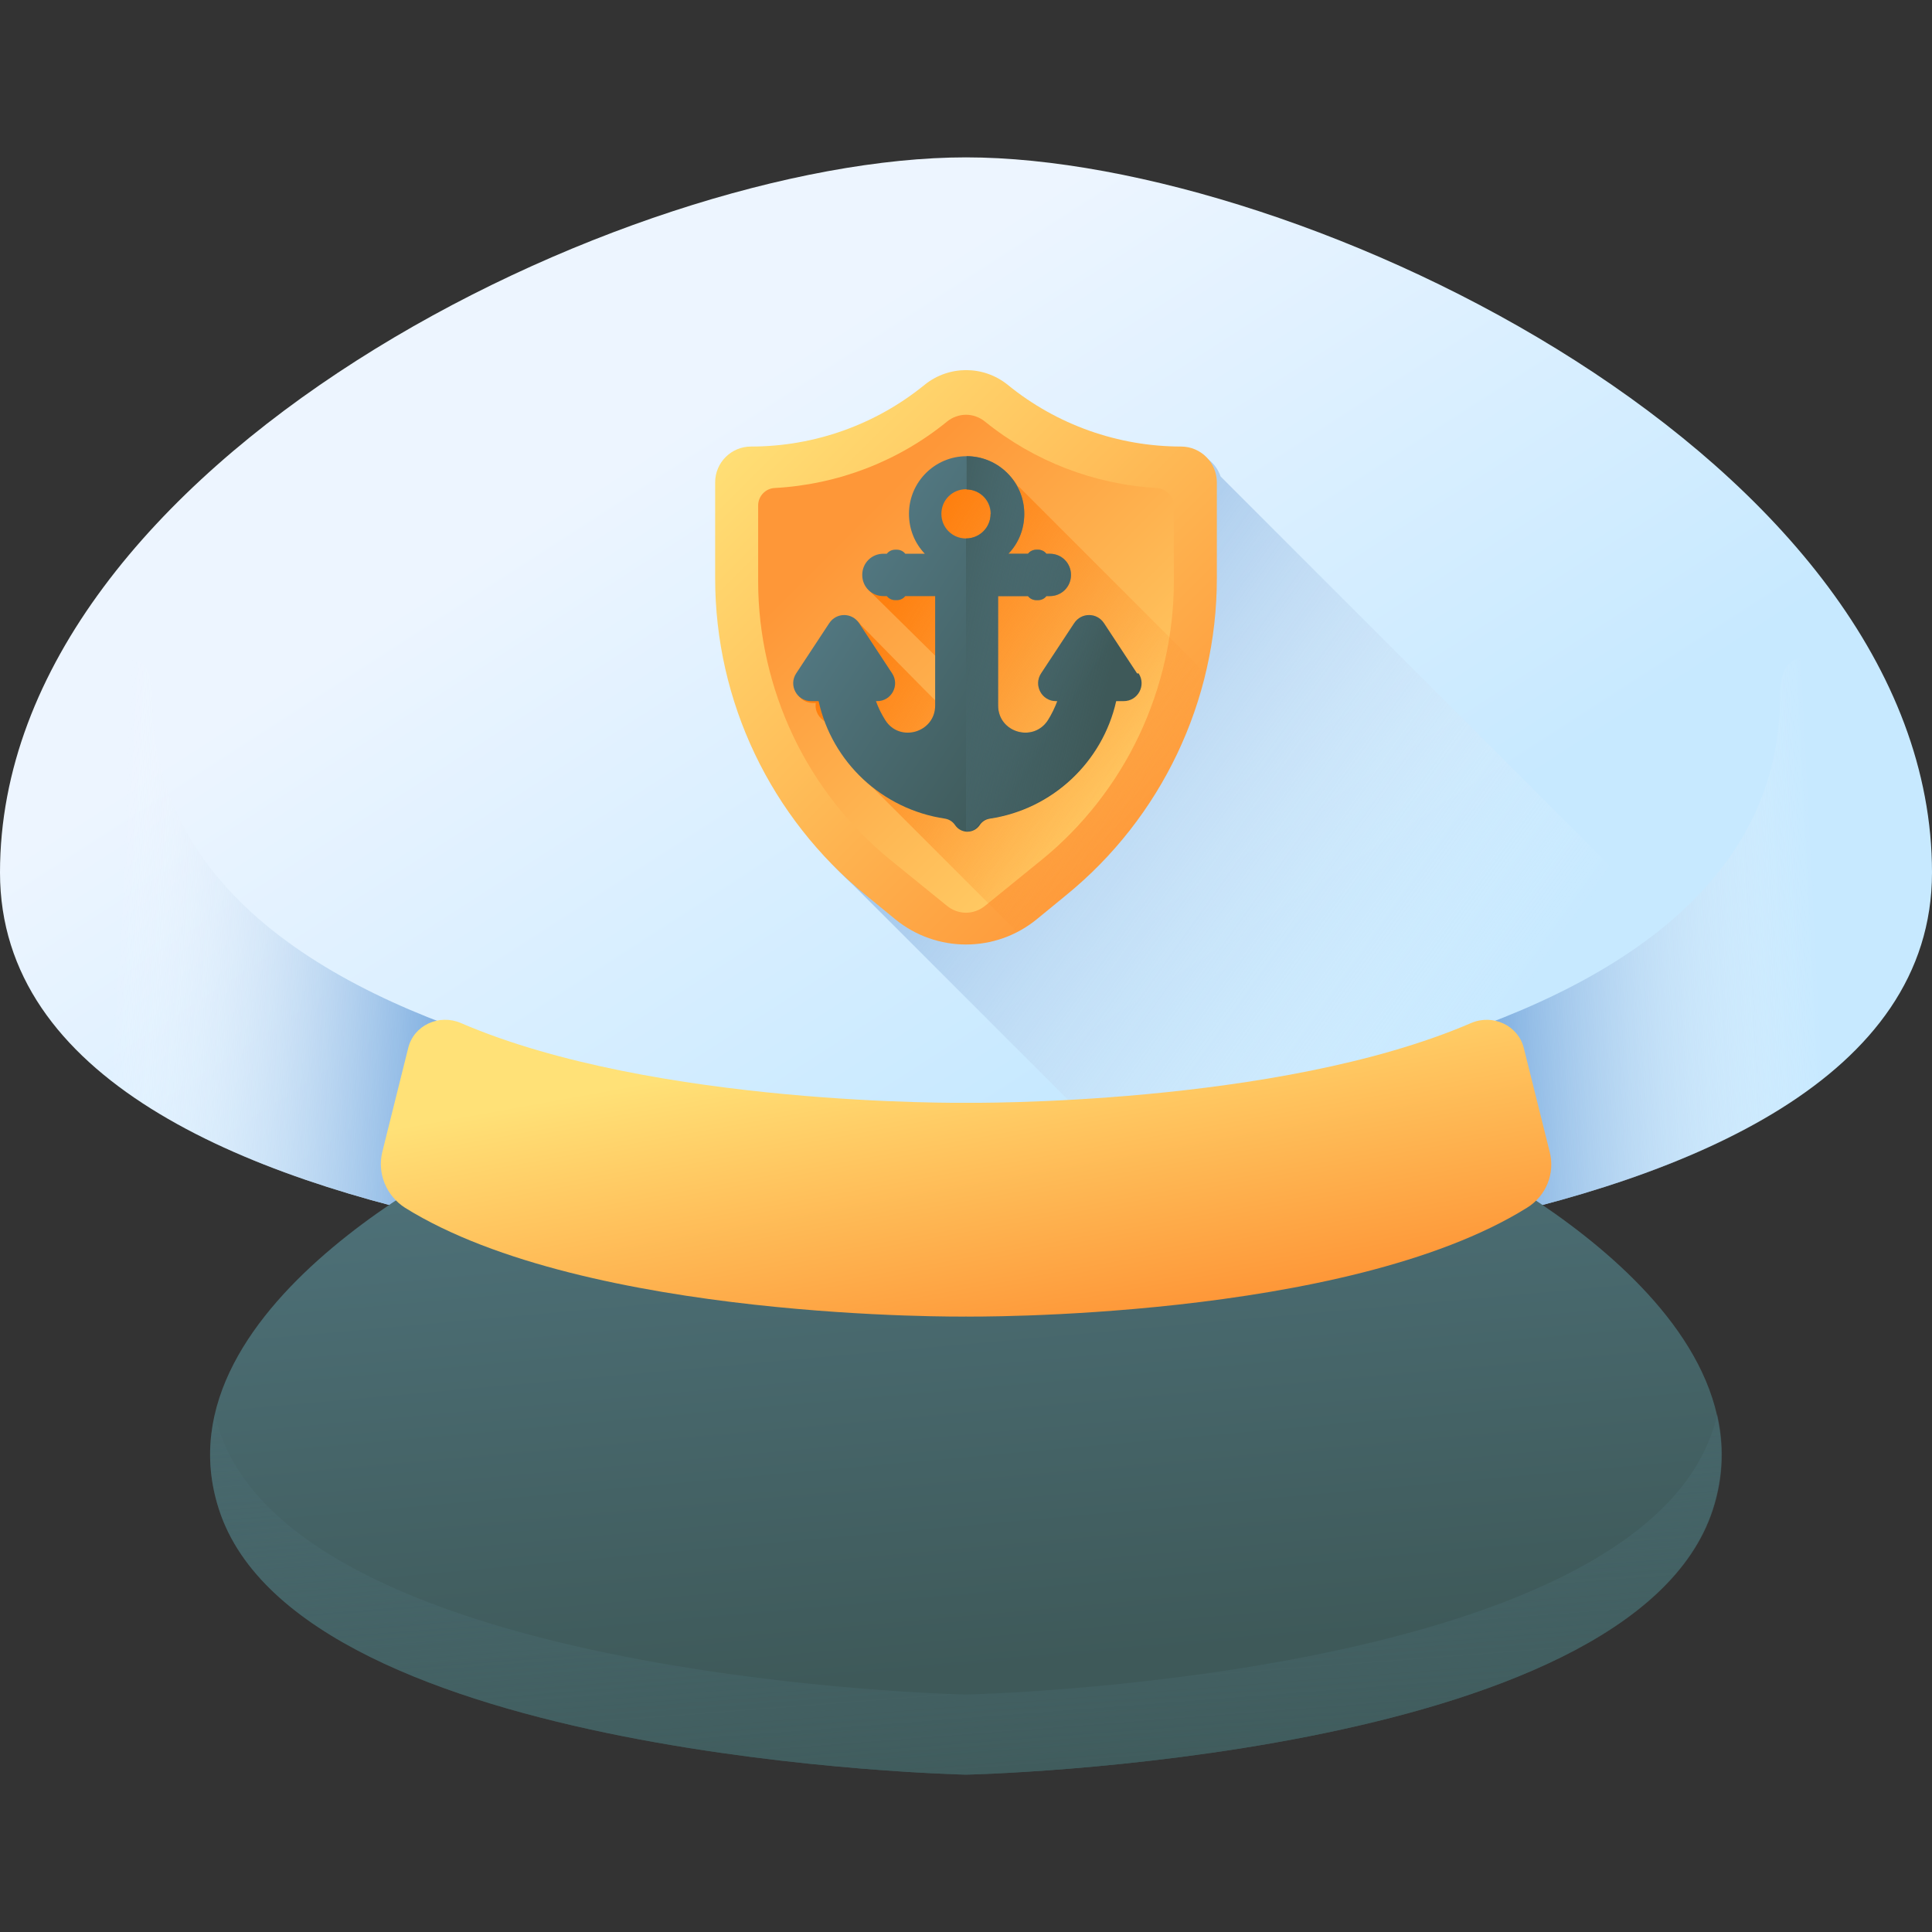 <svg width="62" height="62" viewBox="0 0 62 62" fill="none" xmlns="http://www.w3.org/2000/svg">
<rect x="0" y="0" width="62" height="62" fill="#333333" stroke="none"/>
<path d="M31 5.05C20.18 5.05 0 14.79 0 28C0 41.21 31 40.82 31 40.82C31 40.82 62 41.2 62 28C62 14.8 41.82 5.05 31 5.05Z" fill="url(#paint0_linear_200_25932)"/>
<path d="M31 40.82C31 40.82 0 41.21 0 28C0 22.71 4.89 19.1 4.88 22.3V22.36C4.88 35.57 31 35.75 31 35.75V40.82Z" fill="url(#paint1_linear_200_25932)"/>
<path d="M31 40.82C31 40.82 62 41.21 62 28C62 22.71 57.11 19.1 57.12 22.3V22.36C57.12 35.57 31 35.75 31 35.75V40.82Z" fill="url(#paint2_linear_200_25932)"/>
<path d="M58.5 34.62L39.17 15.29C39.02 14.84 38.59 14.51 38.09 14.51C36.06 14.51 34.09 13.81 32.52 12.53C31.74 11.9 30.63 11.9 29.85 12.53C28.28 13.81 26.31 14.51 24.28 14.51C23.65 14.51 23.13 15.02 23.13 15.66V18.74C23.13 22.42 24.68 25.92 27.37 28.39L39.38 40.4C45.65 39.79 53.9 38.28 58.51 34.63L58.5 34.62Z" fill="url(#paint3_linear_200_25932)"/>
<path d="M37.91 14.33C35.88 14.33 33.91 13.63 32.34 12.35C31.56 11.72 30.45 11.72 29.67 12.35C28.1 13.63 26.13 14.33 24.1 14.33C23.47 14.33 22.95 14.84 22.95 15.48V18.56C22.95 22.51 24.73 26.24 27.79 28.73L28.73 29.5C30.05 30.58 31.95 30.58 33.27 29.5L34.21 28.73C37.27 26.24 39.05 22.5 39.05 18.56V15.48C39.05 14.85 38.54 14.33 37.9 14.33H37.91Z" fill="url(#paint4_linear_200_25932)"/>
<path d="M31 29.29C30.78 29.29 30.56 29.21 30.39 29.07L28.58 27.6C27.26 26.53 26.18 25.15 25.45 23.61C24.72 22.07 24.33 20.36 24.33 18.66V16.22C24.33 15.92 24.57 15.67 24.87 15.66C26.88 15.55 28.82 14.81 30.39 13.53C30.56 13.39 30.78 13.31 31 13.31C31.22 13.31 31.44 13.39 31.61 13.53C33.18 14.8 35.12 15.55 37.13 15.66C37.42 15.68 37.67 15.93 37.67 16.22V18.66C37.67 20.36 37.28 22.07 36.55 23.61C35.82 25.15 34.74 26.53 33.42 27.6L31.61 29.07C31.44 29.21 31.22 29.29 31 29.29Z" fill="url(#paint5_linear_200_25932)"/>
<path d="M32.68 15.63C32.36 15.08 31.76 14.71 31.08 14.71C30.06 14.71 29.23 15.54 29.23 16.56C29.23 17.06 29.42 17.51 29.74 17.84H29.11C29.05 17.76 28.95 17.71 28.84 17.71H28.79C28.68 17.71 28.58 17.76 28.52 17.84H28.41C28.03 17.84 27.73 18.14 27.73 18.52C27.73 18.7 27.8 18.85 27.91 18.97L30.07 21.1V22.53C30.02 22.5 27.63 20.06 27.63 20.06C27.4 19.71 26.9 19.71 26.67 20.06L25.61 21.67C25.36 22.05 25.63 22.56 26.09 22.56H26.18C26.14 22.81 26.28 23.06 26.51 23.17C26.81 24 27.33 24.72 28 25.27L32.63 29.9C32.86 29.78 33.08 29.65 33.29 29.48L34.23 28.71C36.48 26.88 38.03 24.38 38.7 21.62L32.7 15.62L32.68 15.63Z" fill="url(#paint6_linear_200_25932)"/>
<path d="M36.49 21.61L35.43 20C35.2 19.65 34.7 19.65 34.47 20L33.41 21.61C33.16 21.99 33.43 22.5 33.89 22.5H33.93C33.85 22.71 33.75 22.92 33.63 23.11C33.16 23.84 32.03 23.51 32.03 22.64V19.13H32.99C33.05 19.21 33.15 19.26 33.26 19.26H33.31C33.42 19.26 33.52 19.21 33.58 19.13H33.69C34.07 19.13 34.37 18.83 34.37 18.45C34.37 18.07 34.07 17.77 33.69 17.77H33.58C33.52 17.69 33.42 17.64 33.31 17.64H33.26C33.15 17.64 33.05 17.69 32.99 17.77H32.36C32.68 17.44 32.87 16.99 32.87 16.49C32.87 15.47 32.04 14.64 31.02 14.64C30 14.64 29.17 15.47 29.17 16.49C29.17 16.99 29.36 17.44 29.68 17.77H29.05C28.99 17.69 28.89 17.64 28.78 17.64H28.73C28.62 17.64 28.52 17.69 28.46 17.77H28.35C27.97 17.77 27.67 18.07 27.67 18.45C27.67 18.83 27.97 19.13 28.35 19.13H28.46C28.52 19.21 28.62 19.26 28.73 19.26H28.78C28.89 19.26 28.99 19.21 29.05 19.13H30.01V22.64C30.01 23.51 28.87 23.84 28.41 23.11C28.29 22.92 28.19 22.72 28.11 22.5H28.15C28.61 22.5 28.88 21.99 28.63 21.61L27.57 20C27.34 19.65 26.84 19.65 26.61 20L25.55 21.61C25.3 21.99 25.57 22.5 26.03 22.5H26.27C26.7 24.46 28.31 25.97 30.32 26.27C30.45 26.29 30.57 26.36 30.65 26.48C30.84 26.76 31.25 26.76 31.44 26.48C31.51 26.37 31.63 26.29 31.77 26.27C33.77 25.97 35.38 24.46 35.82 22.5H36.06C36.52 22.5 36.79 21.99 36.54 21.61H36.49ZM31 15.7C31.43 15.7 31.79 16.05 31.79 16.49C31.79 16.93 31.44 17.28 31 17.28C30.56 17.28 30.21 16.93 30.21 16.49C30.21 16.05 30.56 15.7 31 15.7Z" fill="url(#paint7_linear_200_25932)"/>
<path d="M31.79 16.49C31.79 16.92 31.44 17.28 31 17.28V26.69C31.15 26.69 31.3 26.62 31.39 26.48C31.46 26.37 31.58 26.29 31.72 26.27C33.72 25.97 35.33 24.46 35.77 22.5H36.01C36.47 22.5 36.74 21.99 36.49 21.61L35.43 20C35.2 19.65 34.7 19.65 34.47 20L33.41 21.61C33.16 21.99 33.43 22.5 33.89 22.5H33.93C33.85 22.71 33.75 22.92 33.63 23.11C33.16 23.84 32.03 23.51 32.03 22.64V19.13H32.99C33.05 19.21 33.15 19.26 33.26 19.26H33.31C33.42 19.26 33.52 19.21 33.58 19.13H33.69C34.07 19.13 34.37 18.83 34.37 18.45C34.37 18.07 34.07 17.77 33.69 17.77H33.58C33.52 17.69 33.42 17.64 33.31 17.64H33.26C33.15 17.64 33.05 17.69 32.99 17.77H32.36C32.68 17.44 32.87 16.99 32.87 16.49C32.87 15.47 32.04 14.64 31.02 14.64V15.71C31.45 15.71 31.81 16.06 31.81 16.5L31.79 16.49Z" fill="url(#paint8_linear_200_25932)"/>
<path d="M46.03 36.67L42.71 37.69C35.04 40.04 26.95 40.04 19.28 37.69L15.96 36.67C15.96 36.67 4.83 41.72 7.03 48.45C9.65 56.5 30.99 56.95 30.99 56.95C30.99 56.95 52.33 56.51 54.96 48.45C57.15 41.72 46.03 36.67 46.03 36.67Z" fill="url(#paint9_linear_200_25932)"/>
<path d="M54.97 45.88C52.35 53.93 31 54.38 31 54.38C31 54.38 9.66 53.94 7.03 45.88C6.98 45.71 6.93 45.55 6.89 45.39C6.67 46.36 6.68 47.38 7.03 48.45C9.65 56.5 31 56.95 31 56.95C31 56.95 52.34 56.51 54.97 48.45C55.32 47.38 55.33 46.36 55.11 45.39C55.07 45.55 55.03 45.72 54.97 45.88Z" fill="url(#paint10_linear_200_25932)"/>
<path d="M48.9 33.63C48.72 32.91 47.91 32.53 47.21 32.83C41 35.51 31 35.39 31 35.39C31 35.39 21 35.51 14.79 32.83C14.09 32.53 13.28 32.9 13.1 33.63L12.27 36.96C12.1 37.65 12.39 38.37 13 38.76C18.83 42.39 31 42.25 31 42.25C31 42.25 43.17 42.39 49 38.76C49.62 38.38 49.91 37.65 49.73 36.96L48.9 33.63Z" fill="url(#paint11_linear_200_25932)"/>
<defs>
<linearGradient id="paint0_linear_200_25932" x1="22.2" y1="13.44" x2="35.44" y2="33.98" gradientUnits="userSpaceOnUse">
<stop stop-color="#EDF5FF"/>
<stop offset="1" stop-color="#C7E9FF"/>
</linearGradient>
<linearGradient id="paint1_linear_200_25932" x1="3.65" y1="30.31" x2="14.43" y2="30.85" gradientUnits="userSpaceOnUse">
<stop stop-color="white" stop-opacity="0"/>
<stop offset="1" stop-color="#7BACDF"/>
</linearGradient>
<linearGradient id="paint2_linear_200_25932" x1="58.35" y1="30.31" x2="47.57" y2="30.85" gradientUnits="userSpaceOnUse">
<stop stop-color="white" stop-opacity="0"/>
<stop offset="1" stop-color="#7BACDF"/>
</linearGradient>
<linearGradient id="paint3_linear_200_25932" x1="47.7" y1="33.73" x2="27.47" y2="19.28" gradientUnits="userSpaceOnUse">
<stop stop-color="white" stop-opacity="0"/>
<stop offset="0.34" stop-color="#CDE0F3" stop-opacity="0.34"/>
<stop offset="0.79" stop-color="#92BAE4" stop-opacity="0.79"/>
<stop offset="1" stop-color="#7BACDF"/>
</linearGradient>
<linearGradient id="paint4_linear_200_25932" x1="24.25" y1="12.75" x2="38.14" y2="26.64" gradientUnits="userSpaceOnUse">
<stop stop-color="#FFE177"/>
<stop offset="1" stop-color="#FE9738"/>
</linearGradient>
<linearGradient id="paint5_linear_200_25932" x1="40.06" y1="28.78" x2="27.77" y2="16.49" gradientUnits="userSpaceOnUse">
<stop stop-color="#FFE177"/>
<stop offset="1" stop-color="#FE9738"/>
</linearGradient>
<linearGradient id="paint6_linear_200_25932" x1="37.08" y1="25.33" x2="26.73" y2="19.05" gradientUnits="userSpaceOnUse">
<stop stop-color="#FE9738" stop-opacity="0"/>
<stop offset="1" stop-color="#FE7701"/>
</linearGradient>
<linearGradient id="paint7_linear_200_25932" x1="26.92" y1="18.09" x2="34.25" y2="22.91" gradientUnits="userSpaceOnUse">
<stop stop-color="#537983"/>
<stop offset="1" stop-color="#3E5959"/>
</linearGradient>
<linearGradient id="paint8_linear_200_25932" x1="35.62" y1="21.71" x2="28.85" y2="20.13" gradientUnits="userSpaceOnUse">
<stop stop-color="#537983" stop-opacity="0"/>
<stop offset="1" stop-color="#3E5959"/>
</linearGradient>
<linearGradient id="paint9_linear_200_25932" x1="29.55" y1="30.53" x2="31.62" y2="53.62" gradientUnits="userSpaceOnUse">
<stop stop-color="#537983"/>
<stop offset="1" stop-color="#3E5959"/>
</linearGradient>
<linearGradient id="paint10_linear_200_25932" x1="30.66" y1="42.19" x2="31.92" y2="58.67" gradientUnits="userSpaceOnUse">
<stop stop-color="#537983" stop-opacity="0"/>
<stop offset="1" stop-color="#3E5959"/>
</linearGradient>
<linearGradient id="paint11_linear_200_25932" x1="30.21" y1="33" x2="32.04" y2="43.06" gradientUnits="userSpaceOnUse">
<stop stop-color="#FFE177"/>
<stop offset="1" stop-color="#FE9738"/>
</linearGradient>
</defs>
</svg>
